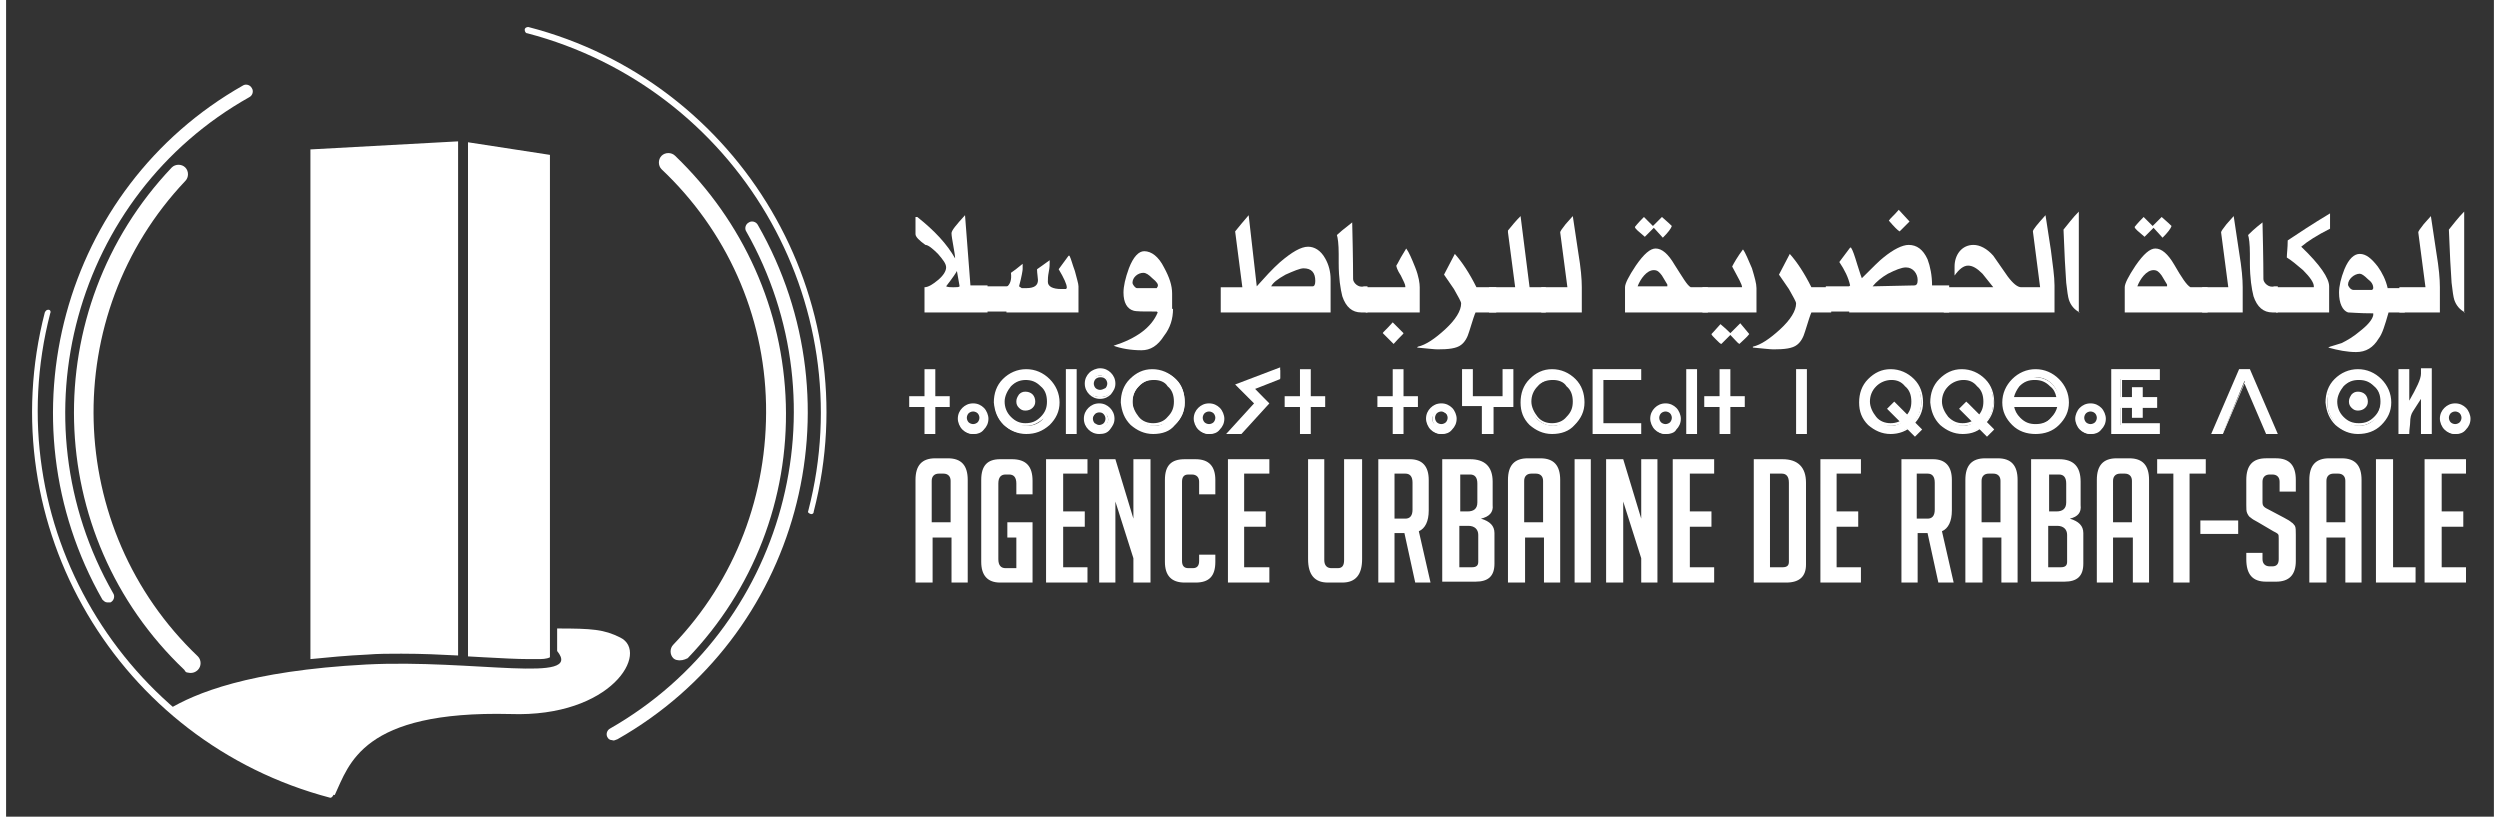 <svg width="300" height="98" id="Layer_1" xmlns="http://www.w3.org/2000/svg" 
viewBox="0 0 276.3 90.7"><rect x="0" y="0" width="276.3" height="90.7" fill="#333333" stroke="none"/><style>.st0,.st1{fill:#fff}</style>
<path class="st0" d="M105.6 30.1c-.1.2-.5.8-1.2 1.7.2.1.5.1.7.1h.2c.3 0 .5 0 .6-.1l-.3-1.7zm3.4 4.6h-7v-2.8c.4 0 .9-.3 1.5-.8s.9-1 .9-1.4c0-.4-.3-.8-.9-1.5-.6-.6-1.1-1-1.4-1-.7-.5-1.1-.9-1.1-1.2v-1.9h.2c1.9 1.5 3.3 3 4.2 4.6 0-.3-.1-.8-.2-1.4-.1-.6-.2-1.1-.2-1.4 0-.3.5-.9 1.5-2l.6 7.8h1.9v3z"/><path class="st0" d="M108.4 31.8h3v2.8h-3z"/><path class="st0" d="M119.1 34.7h-8v-2.8c.4-.3.6-.8.5-1.6.3-.2.7-.5 1.3-1v.6c0 .1-.1.8-.4 1.9l.3.2h.5c.9 0 1.3-.3 1.3-.9 0-.2-.1-.8-.1-1.1v-.1c.3-.2.7-.5 1.4-1v.2c0 .3 0 .6-.1 1.1-.1.5-.1.8-.1 1.1 0 .5.5.8 1.5.8h.5l.1-.1v-.1c0-.3-.3-1-.9-2l1.1-1.5h.1c.2.4.3.9.6 1.7.2.8.4 1.4.4 1.7v2.9zm8.2-3.8c-.4-.4-.7-.6-1-.6-.6 0-1.2.5-1.2 1.1 0 .2.3.6.5.6h2.2c0-.1.1-.1.1-.2.1-.2-.1-.5-.6-.9m2.3 3.4c0 1.1-.3 2.1-1 3-.7 1.1-1.5 1.6-2.5 1.6-1.2 0-2.3-.2-3.1-.5 2.5-.8 4.2-2 4.9-3.7l-.1-.1c-1.5 0-2.3 0-2.6-.1-.7-.2-1.1-.9-1.1-2 0-.7.2-1.6.6-2.7.5-1.3 1.1-1.9 1.7-1.9.8 0 1.6.6 2.2 1.8.6 1.1.9 2 .9 2.9v1.7zm14.5-4.5c-.4 0-1.1.3-2 .7-.9.5-1.4.9-1.6 1.3h4.6c.2 0 .3-.2.3-.6 0-.9-.4-1.4-1.3-1.4m3 4.9h-12.2v-2.8h2.4l-.8-6.2c.4-.5.9-1.1 1.5-1.8l.9 7.9c.9-1 1.7-1.9 2.6-2.7 1.3-1.1 2.3-1.7 3.1-1.7.7 0 1.4.4 1.9 1.3.4.7.6 1.5.6 2.3v3.7zm4.2 0h-.8c-1 0-1.7-.6-2.1-1.8-.2-.8-.4-2-.4-3.7v-1c0-1.1-.1-1.8-.2-2.1.2-.2.8-.7 1.7-1.4.1 4 .1 6.1.1 6.3 0 .4.6 1 1.2.8h.4v2.9z"/><path class="st0" d="M155.2 37c0 .1-.4.4-1.1 1.2l-1.2-1.2c0-.1.4-.4 1.1-1.2l1.2 1.2zm1.8-2.3h-6v-2.8h4.4v-.1c0-.2-.2-.6-.5-1.2-.4-.6-.5-1-.5-1.1 0 0 .2-.3.5-.9l.6-1c.3.4.6 1.1 1 2.1s.5 1.8.5 2.2v2.8zm8.4 0h-2.2c-.1.2-.3.8-.7 2.1-.2.7-.5 1.2-.9 1.5-.5.4-1.4.5-2.6.5-.4 0-1.2-.1-2.3-.2l.1-.1c.9-.2 1.9-.9 3-1.9 1.2-1.1 1.8-2.1 1.8-2.9 0-.2-.3-.7-.8-1.6l-1.1-1.6 1.2-2.3c.8.9 1.6 2.1 2.4 3.7h2.2v2.8z"/><path class="st0" d="M171 34.7h-6.3v-2.8h2.9l-.8-6.1v-.2c.4-.5.9-1.1 1.4-1.6l1 7.9h1.8v2.8z"/><path class="st0" d="M175 34.7h-4.5v-2.8h2.9l-.8-6.1c0-.1.2-.4.6-.9l.8-.9.6 4c.3 1.8.4 3 .4 3.9v2.8zm9.5-2.8v-.3l-.6-1c-.3-.4-.5-.6-.9-.6-.8 0-1.5 1-1.8 1.8h3.3zm-.5-5.5l-1-1.1-1 1c-.7-.6-1.1-.9-1.1-1.1 0 0 .3-.4 1-1.1l1 1 1-1c.2.2.6.5 1.1 1-.1.3-.4.7-1 1.3m5 8.3h-9.2v-2.8c0-.4.4-1.2 1.2-2.4.9-1.3 1.6-1.9 2.2-1.9.7 0 1.4.6 2.1 1.8.9 1.4 1.4 2.3 1.8 2.5h1.9v2.8z"/><path class="st0" d="M193.6 37.1c-.3.4-.7.7-1.1 1.1-.2-.1-.5-.5-1-1l-1 1c-.1 0-.3-.2-.6-.5s-.5-.5-.5-.6c0 0 .3-.3 1-1.1.1.1.5.4 1.1 1l1.1-1.1 1 1.2zm.7-2.4h-5.9v-2.8h4.4c0-.3-.4-1-1.1-2.3.2-.4.6-1.1 1.2-1.9.3.4.6 1.2 1 2.1.3 1 .5 1.7.5 2.2v2.7zm8.4 0h-2.2c-.1.2-.3.8-.7 2.1-.2.7-.5 1.2-.9 1.5-.5.4-1.4.5-2.6.5-.4 0-1.2-.1-2.3-.2v-.1c.9-.2 1.9-.9 3-1.9 1.2-1.1 1.8-2.1 1.8-2.9 0-.2-.3-.7-.8-1.6l-1.1-1.6 1.2-2.3c.8.9 1.6 2.1 2.4 3.7h2.2v2.8z"/><path class="st0" d="M202.1 31.8h3v2.8h-3z"/><path class="st0" d="M211.4 24.6l-1.1 1.1c-.2-.1-.6-.5-1.2-1.2.2-.3.6-.6 1.1-1.2l1.2 1.3zm-.4 5.1c-.5 0-1.2.3-2 .7-.7.4-1.3.9-1.7 1.4l4.6-.1c.3 0 .4-.2.4-.6 0-.7-.5-1.4-1.3-1.4m4.9 5h-11.2v-2.9l.1-.1c-.2-.9-.6-1.7-1.2-2.6l1.2-1.6h.1c.2.3.4.9.7 1.9.3 1 .5 1.5.5 1.5 1.2-1.2 2-2 2.4-2.3 1.1-.9 2.1-1.4 2.8-1.4.9 0 1.6.5 2.1 1.6.3.8.5 1.8.5 2.9h1.9v3z"/><path class="st0" d="M227.4 34.7h-12.2v-2.8h5.5l-1.2-1.5c-.6-.6-1.1-.9-1.6-.9s-1 .4-1.5 1.1v-1c0-1.3.8-2.4 2.1-2.4.7 0 1.5.4 2.2 1.2l1.6 2.3c.6.8 1.1 1.2 1.5 1.2h2.1l-.8-6.2c0-.2.5-.8 1.4-1.8l.6 3.9c.2 1.6.4 2.9.4 3.9v3zm2.9 0c-.6-.3-1-.8-1.2-1.4-.1-.3-.2-1-.3-1.9-.1-1.3-.2-3.3-.3-5.9.5-.6 1-1.3 1.7-2v11.2zm9.7-2.8v-.3l-.6-1c-.3-.4-.5-.6-.9-.6-.8 0-1.5 1-1.8 1.8h3.3zm-.5-5.5l-1-1.1-1 1c-.7-.6-1.1-.9-1.1-1.1 0 0 .3-.4 1-1.1l1 1 1-1c.2.2.6.5 1.1 1-.1.3-.4.7-1 1.3m5 8.3h-9.2v-2.8c0-.4.4-1.2 1.2-2.4.9-1.3 1.6-1.9 2.2-1.9.7 0 1.4.6 2.1 1.8.8 1.4 1.4 2.3 1.8 2.5h1.9v2.8z"/><path class="st0" d="M248.4 34.7h-4.5v-2.8h2.9l-.8-6.1c0-.1.2-.4.6-.9l.8-.9.6 4c.3 1.8.4 3 .4 3.9v2.8zm4.1 0h-.8c-1 0-1.7-.6-2.1-1.8-.2-.8-.4-2-.4-3.7v-1c0-1.1-.1-1.8-.2-2.1.2-.2.7-.7 1.6-1.4.1 4 .1 6.1.1 6.3 0 .4.6 1 1.2.8h.4v2.9z"/><path class="st0" d="M258.1 25.4c-1.4.7-2.5 1.4-3.2 2 2.1 2 3.1 3.5 3.1 4.4v2.9h-5.9v-2.8h4.2v-.1c0-.4-.4-1-1.2-1.8-.7-.6-1.3-1.1-1.8-1.4 0-.4.1-1.1.1-1.9 1.2-.8 2.7-1.8 4.7-3v1.7zm4.2 5.6c-.4-.4-.7-.6-.9-.6-.6 0-1.3.6-1.3 1.2 0 .2.3.6.6.6h2.1c0-.1.1-.1.1-.2 0-.4-.2-.7-.6-1m4.2 3.7h-1.9c-.4 1.4-.7 2.4-1.1 2.9-.6 1-1.4 1.5-2.5 1.5-1 0-2-.2-3.1-.5l.2-.1c.3-.1.7-.2 1.3-.4.6-.3 1.3-.7 2-1.3.9-.7 1.4-1.3 1.5-1.8v-.2c-1.6 0-2.5-.1-2.8-.1-.6-.2-1-1-1-2.2 0-.7.2-1.6.6-2.6.5-1.2 1.1-1.7 1.7-1.7.7 0 1.3.5 2 1.4.5.7.9 1.5 1.1 2.4h1.9v2.7z"/><path class="st0" d="M270.3 34.7h-4.5v-2.8h2.9l-.8-6.1c0-.1.2-.4.6-.9l.8-.9.6 4c.3 1.8.4 3 .4 3.9v2.8zm2.8 0c-.6-.3-1-.8-1.2-1.4-.1-.3-.2-1-.3-1.9-.1-1.3-.2-3.3-.3-5.9.5-.6 1-1.3 1.7-2v11.2zM104.9 58v-4.6c0-.5-.3-.8-.8-.8h-.5c-.5 0-.8.3-.8.8V58h2.1zm-2.1 6.7H101V53.3c0-1.6.7-2.4 2.2-2.4h1.4c1.5 0 2.2.8 2.2 2.4v11.4H105v-5h-2.1v5zm8.4-5V58h2.8v6.7h-3.6c-1.4 0-2.1-.8-2.1-2.3v-9.1c0-1.6.7-2.3 2.1-2.3h1.3c1.6 0 2.3.8 2.3 2.4v1.5h-1.8v-1.2c0-.7-.3-1-.8-1h-.4c-.5 0-.8.3-.8 1v8.4c0 .7.3 1 .8 1h1.2v-3.4h-1zm4.3 5V51h4.6v1.6h-2.7v4.2h2.4v1.7h-2.4V63h2.7v1.7zm9.7-7.1V51h1.9v13.7h-1.9V62l-2-6.3v9h-1.8V51h1.8zm9.1 3.9v.9c0 1.6-.7 2.3-2.2 2.3h-1.2c-1.5 0-2.2-.8-2.2-2.3v-9.1c0-1.6.7-2.3 2.2-2.3h1.2c1.5 0 2.2.8 2.2 2.3v1.6h-1.8v-1.4c0-.5-.3-.8-.8-.8h-.4c-.5 0-.7.3-.7.8v8.8c0 .5.2.8.7.8h.5c.5 0 .7-.3.7-.8v-.7h1.8zm1.4 3.2V51h4.6v1.6h-2.8v4.2h2.4v1.7h-2.4V63h2.8v1.7zM150.6 51v11.1c0 1.7-.7 2.6-2.2 2.6h-1.6c-1.5 0-2.2-.9-2.2-2.6V51h1.8v11.2c0 .6.3.9.8.9h.7c.5 0 .7-.3.7-.9V51h2zm3.6 6.6h1.2c.5 0 .8-.3.8-1v-3c0-.7-.3-1-.8-1h-1.2v5zm-1.9-6.6h3.6c1.4 0 2.1.8 2.1 2.3v3.4c0 1.2-.4 2-1.1 2.3l1.3 5.7h-1.7l-1.2-5.5h-1.1v5.5h-1.8V51zm9.1 12h1.4c.5 0 .7-.2.7-.6v-3c0-.6-.4-1-1.1-1h-1V63zm0-6.2h.9c.7 0 1.1-.3 1.1-1v-2.1c0-.7-.3-1-.8-1h-1.1v4.1zm2.4.8c1 .3 1.5.8 1.5 1.6v3.4c0 1.4-.7 2-2.1 2h-3.7V51h3.1c1.6 0 2.5.8 2.5 2.5v2.6c.1.8-.4 1.3-1.3 1.5zm6.9.4v-4.6c0-.5-.3-.8-.8-.8h-.5c-.5 0-.8.3-.8.8V58h2.1zm-2.1 6.7h-1.8V53.3c0-1.6.7-2.4 2.2-2.4h1.4c1.5 0 2.2.8 2.2 2.4v11.4h-1.8v-5h-2.1v5zm5.6-13.7h1.8v13.7h-1.8zm7.4 6.6V51h1.8v13.7h-1.8V62l-2-6.3v9h-1.9V51h1.9zm3.5 7.1V51h4.6v1.6H187v4.2h2.4v1.7H187V63h2.7v1.7zm10.8-1.7h1.4c.5 0 .7-.2.7-.6v-8.8c0-.7-.3-1-.8-1h-1.3V63zm-1.8 1.7V51h3.2c1.7 0 2.6.9 2.6 2.6v9.1c0 1.3-.7 2-2.2 2h-3.6zm7.4 0V51h4.5v1.6h-2.7v4.2h2.4v1.7h-2.4V63h2.7v1.7zm10.7-7.1h1.2c.5 0 .8-.3.8-1v-3c0-.7-.3-1-.8-1h-1.2v5zm-1.8-6.6h3.6c1.4 0 2.1.8 2.1 2.3v3.4c0 1.2-.4 2-1.1 2.3l1.3 5.7h-1.7l-1.2-5.5h-1.1v5.5h-1.8V51zm11.1 7v-4.6c0-.5-.3-.8-.8-.8h-.5c-.5 0-.8.3-.8.8V58h2.1zm-2.1 6.7h-1.8V53.3c0-1.6.7-2.4 2.2-2.4h1.4c1.5 0 2.2.8 2.2 2.4v11.4h-1.8v-5h-2.1v5zm7.4-1.7h1.4c.5 0 .7-.2.7-.6v-3c0-.6-.4-1-1.1-1h-1V63zm0-6.2h.9c.7 0 1.1-.3 1.1-1v-2.1c0-.7-.3-1-.8-1h-1.1v4.1zm2.4.8c1 .3 1.5.8 1.5 1.6v3.4c0 1.4-.7 2-2.1 2h-3.7V51h3.1c1.6 0 2.4.8 2.4 2.5v2.6c.1.8-.3 1.3-1.2 1.5zm6.9.4v-4.6c0-.5-.3-.8-.8-.8h-.5c-.5 0-.8.3-.8.8V58h2.1zm-2.1 6.7h-1.8V53.3c0-1.6.7-2.4 2.2-2.4h1.4c1.5 0 2.2.8 2.2 2.4v11.4h-1.8v-5H234v5zm8.5-12.1v12.1h-1.8V52.6h-1.8V51h5.4v1.6zm1.2 5.2h4.2v1.5h-4.2zm8.8-3.1v-1.2c0-.5-.3-.8-.8-.8h-.3c-.5 0-.8.3-.8.8v2.3c0 .3.1.4.2.5.1.1.3.2.5.3l1.7.9c.4.2.7.4.8.5.2.1.3.3.4.4.1.2.1.5.1 1v2.9c0 1.5-.7 2.3-2.2 2.3H251c-1.5 0-2.2-.8-2.2-2.5v-.7h1.8v.7c0 .5.3.8.8.8h.3c.5 0 .7-.3.7-.8v-2.3c0-.3 0-.4-.1-.5-.1-.1-.3-.2-.5-.3l-1.7-1c-.4-.2-.7-.4-.8-.5-.2-.1-.3-.3-.4-.5-.1-.2-.1-.5-.1-.9v-2.8c0-1.6.7-2.4 2.2-2.4h1.1c1.5 0 2.2.8 2.2 2.4v1.3h-1.8zm7.3 3.3v-4.6c0-.5-.3-.8-.8-.8h-.5c-.5 0-.8.3-.8.8V58h2.1zm-2.2 6.7h-1.8V53.3c0-1.6.7-2.4 2.2-2.4h1.4c1.5 0 2.2.8 2.2 2.4v11.4h-1.8v-5h-2.1v5zm10 0h-4.4V51h1.9v12h2.5zm1 0V51h4.6v1.6h-2.7v4.2h2.4v1.7h-2.4V63h2.7v1.7zM104.7 45.1H103v3h-.9v-3h-1.6v-1h1.6v-3h.9v3h1.7z"/><path class="st0" d="M102.3 48h.6v-3h1.6v-.6h-1.6v-3h-.6v3h-1.7v.6h1.7v3zm.9.2H102v-3h-1.7V44h1.7v-3h1.2v3h1.6v1.2h-1.6v3zm5.1-1.7c0-.3-.1-.5-.3-.6-.2-.2-.4-.3-.6-.3-.2 0-.4.1-.6.3-.2.2-.3.4-.3.6 0 .3.1.5.3.6.2.2.4.3.6.3.2 0 .4-.1.6-.3.2-.2.3-.4.3-.6m-.9-1.6c.5 0 .8.2 1.1.5.3.3.5.7.5 1.1 0 .5-.2.8-.5 1.2-.3.3-.7.5-1.1.5-.4 0-.8-.2-1.1-.5-.3-.3-.5-.7-.5-1.2s.2-.8.5-1.1c.3-.4.6-.5 1.1-.5"/><path class="st0" d="M107.4 45.7c-.2 0-.4.1-.5.2-.1.1-.2.3-.2.5s.1.4.2.5c.1.1.3.2.5.2s.4-.1.5-.2c.1-.1.2-.3.2-.5s-.1-.4-.2-.5c-.1-.1-.3-.2-.5-.2m0 1.8c-.3 0-.5-.1-.7-.3-.2-.2-.3-.4-.3-.7 0-.3.1-.5.3-.7.2-.2.4-.3.7-.3.3 0 .5.1.7.3.2.2.3.4.3.7 0 .3-.1.5-.3.7-.2.2-.4.3-.7.3m0-2.5c-.4 0-.8.1-1 .4-.3.3-.4.6-.4 1s.1.8.4 1.1c.3.3.6.4 1 .4s.8-.1 1-.4c.3-.3.4-.6.4-1.1s-.1-.8-.4-1c-.3-.2-.6-.4-1-.4m0 3.2c-.5 0-.9-.2-1.2-.5-.3-.3-.5-.8-.5-1.2 0-.5.2-.9.5-1.2.3-.3.7-.5 1.2-.5s.9.2 1.2.5c.3.3.5.8.5 1.2 0 .5-.2.9-.5 1.2-.3.4-.7.5-1.2.5m5-3.6c0-.3.1-.5.2-.7.2-.2.4-.3.7-.3.3 0 .5.1.6.3.2.2.2.4.2.7 0 .2-.1.4-.3.6-.2.2-.4.2-.6.2-.3 0-.5-.1-.6-.2-.1-.1-.2-.3-.2-.6m3.4.1c0-.7-.2-1.3-.7-1.8-.5-.5-1.1-.8-1.8-.8s-1.3.3-1.8.8-.7 1.1-.7 1.8.2 1.3.7 1.8c.5.5 1.1.7 1.8.8.7 0 1.3-.2 1.8-.7.4-.7.7-1.3.7-1.9m.9 0c0 .9-.3 1.8-1 2.4-.7.7-1.5 1-2.5 1s-1.8-.3-2.4-1c-.7-.7-1-1.5-1-2.4 0-1 .3-1.8 1-2.5s1.5-1 2.5-1 1.8.3 2.5 1c.6.7.9 1.5.9 2.5"/><path class="st0" d="M113.3 43.8c-.2 0-.4.1-.6.2-.1.2-.2.3-.2.6 0 .2.1.4.2.5.1.1.3.2.5.2v.1-.1c.2 0 .4-.1.5-.2.1-.1.2-.3.2-.5s0-.4-.2-.6c0-.1-.2-.2-.4-.2zm-.1 1.8c-.3 0-.5-.1-.7-.3-.2-.2-.3-.4-.3-.7 0-.3.1-.5.3-.8.2-.2.4-.3.7-.3.3 0 .6.1.8.3.2.2.3.5.3.8 0 .3-.1.5-.3.7-.2.2-.5.3-.8.3zm.1-3.5v.1c-.7 0-1.2.2-1.7.7-.4.5-.7 1.1-.7 1.7 0 .6.2 1.2.7 1.7.5.5 1 .7 1.6.7.7 0 1.2-.2 1.7-.7.5-.5.7-1 .7-1.7s-.2-1.3-.7-1.7c-.5-.5-1-.7-1.7-.7v-.1zm0 5.2c-.8 0-1.4-.3-1.9-.8s-.8-1.1-.8-1.9c0-.7.3-1.4.8-1.9s1.1-.8 1.9-.8c.7 0 1.3.3 1.9.8.5.5.8 1.2.8 1.9s-.3 1.3-.8 1.9c-.6.5-1.2.8-1.9.8m0-6c-.9 0-1.7.3-2.4 1-.6.7-1 1.5-1 2.4 0 .9.3 1.7 1 2.3.6.6 1.4 1 2.3 1 .9 0 1.7-.3 2.4-1 .6-.6 1-1.4 1-2.3 0-.9-.3-1.7-1-2.4-.6-.7-1.4-1-2.3-1m0 6.9c-1 0-1.8-.4-2.5-1-.7-.7-1-1.5-1.1-2.5 0-1 .3-1.9 1-2.6.7-.7 1.6-1.1 2.6-1.1s1.9.4 2.6 1.1c.7.7 1.1 1.6 1.1 2.6s-.4 1.8-1.1 2.5c-.8.7-1.6 1-2.6 1m4.5-7.1h.9v7h-.9z"/><path class="st0" d="M118 48h.6v-6.7h-.6V48zm.9.2h-1.2V41h1.2v7.2zm3.5-5.6c0-.3-.1-.5-.3-.6-.2-.2-.4-.3-.6-.3-.2 0-.5.1-.6.3-.2.2-.3.4-.3.6 0 .3.1.5.3.6.2.2.4.3.6.3.3 0 .5-.1.6-.3.2-.1.3-.3.3-.6m0 4c0-.3-.1-.5-.3-.6-.2-.2-.4-.3-.6-.3-.2 0-.5.1-.6.3-.2.2-.3.4-.3.6 0 .3.1.5.3.6.2.2.4.3.6.3.3 0 .5-.1.6-.3.2-.2.3-.4.3-.6m-.9-5.5c.5 0 .8.1 1.1.4.3.3.5.6.5 1.1 0 .4-.2.8-.5 1.1-.3.3-.7.4-1.1.4-.4 0-.8-.1-1.1-.4-.3-.3-.5-.6-.5-1.1 0-.4.2-.8.5-1.1.3-.2.6-.4 1.1-.4m-.1 4c.5 0 .8.1 1.1.4.3.3.5.7.5 1.1 0 .4-.2.8-.5 1.1-.3.3-.7.4-1.1.4-.4 0-.8-.1-1.1-.4-.3-.3-.5-.6-.5-1.1 0-.4.2-.8.5-1.1.3-.3.7-.4 1.1-.4"/><path class="st0" d="M121.5 41.9c-.2 0-.4.1-.5.2-.1.1-.2.3-.2.5s.1.4.2.5c.1.1.3.2.5.2s.4-.1.6-.2c.1-.1.2-.3.2-.5s-.1-.4-.2-.5c-.2-.2-.4-.2-.6-.2m0 1.8c-.3 0-.5-.1-.7-.3-.2-.2-.3-.4-.3-.7 0-.3.1-.5.3-.7.2-.2.4-.3.7-.3.3 0 .5.1.7.3.2.2.3.4.3.7 0 .3-.1.5-.3.7-.2.2-.4.3-.7.3m0-2.4c-.4 0-.7.1-1 .4-.3.3-.4.6-.4 1s.1.7.4 1c.3.3.6.4 1 .4s.8-.1 1-.4c.3-.3.4-.6.4-1s-.1-.7-.4-1c-.3-.3-.6-.4-1-.4m0 3c-.5 0-.9-.2-1.2-.5-.3-.3-.5-.7-.5-1.2s.2-.9.5-1.2c.3-.3.8-.5 1.2-.5.5 0 .9.2 1.2.5.3.3.5.7.5 1.2s-.2.8-.5 1.2c-.3.3-.7.5-1.2.5m-.1 1.5c-.2 0-.4.1-.5.2-.1.1-.2.3-.2.5s.1.4.2.5c.2.1.3.2.5.2s.4-.1.5-.2c.1-.1.2-.3.2-.5s-.1-.4-.2-.5c-.1-.1-.2-.2-.5-.2m0 1.8c-.3 0-.5-.1-.7-.3-.2-.2-.3-.4-.3-.7 0-.3.1-.5.3-.7.2-.2.5-.3.7-.3.3 0 .5.1.7.3.2.2.3.4.3.7 0 .3-.1.5-.3.7-.1.2-.4.3-.7.3m0-2.4c-.4 0-.8.1-1 .4-.3.3-.4.6-.4 1s.1.7.4 1c.3.3.6.4 1 .4s.8-.1 1-.4c.3-.3.4-.6.4-1s-.1-.7-.4-1c-.2-.3-.5-.4-1-.4m0 3c-.5 0-.9-.2-1.2-.5-.3-.3-.5-.7-.5-1.2s.2-.9.5-1.2c.3-.3.7-.5 1.2-.5s.9.2 1.2.5c.3.3.5.7.5 1.2s-.2.8-.5 1.2c-.3.4-.7.5-1.2.5m8.6-3.6c0-.7-.2-1.3-.7-1.8-.5-.5-1.1-.8-1.7-.7-.7 0-1.3.3-1.8.8s-.7 1.1-.7 1.8.3 1.3.7 1.8c.5.5 1 .7 1.7.8.7 0 1.2-.3 1.7-.8.5-.6.7-1.2.8-1.9m.9.1c0 1-.4 1.8-1 2.4-.7.7-1.5 1-2.4 1-.9 0-1.7-.3-2.4-1s-1-1.5-1-2.4c0-1 .3-1.8 1-2.5s1.5-1 2.4-1c1 0 1.8.3 2.5 1 .6.6.9 1.5.9 2.5"/><path class="st0" d="M127.5 42.2c-.7 0-1.3.2-1.7.7-.5.5-.7 1.1-.7 1.7 0 .6.3 1.2.7 1.7.4.5 1 .7 1.6.7.6 0 1.2-.2 1.6-.7.5-.5.7-1 .7-1.7s-.2-1.3-.7-1.7c-.3-.5-.9-.7-1.5-.7m0 5.1c-.7 0-1.3-.3-1.8-.8s-.8-1.1-.8-1.8c0-.8.3-1.4.8-1.9s1.1-.8 1.9-.8h.1c.7 0 1.3.3 1.8.8s.8 1.2.8 1.9-.3 1.3-.8 1.9c-.7.4-1.3.7-2 .7m-.1-6c-.9 0-1.7.3-2.3 1-.6.7-1 1.5-.9 2.4 0 .9.3 1.7 1 2.3.6.6 1.4 1 2.3 1 .9 0 1.7-.3 2.3-1 .6-.6 1-1.4 1-2.3 0-.9-.3-1.7-1-2.4-.6-.7-1.4-1-2.4-1m0 6.9c-1 0-1.8-.4-2.5-1-.7-.7-1-1.5-1.1-2.5 0-1 .3-1.9 1-2.6.7-.7 1.5-1.1 2.5-1.1s1.9.4 2.6 1.1c.7.7 1 1.6 1 2.6s-.4 1.8-1.1 2.5c-.5.7-1.4 1-2.4 1m7.1-1.7c0-.3-.1-.5-.3-.6-.2-.2-.4-.3-.6-.3-.2 0-.4.1-.6.3-.2.2-.3.4-.3.6 0 .3.1.5.3.6.2.2.4.3.6.3.2 0 .4-.1.6-.3.2-.2.3-.4.3-.6m-.9-1.6c.5 0 .8.2 1.1.5.3.3.5.7.5 1.1 0 .5-.2.8-.5 1.2-.3.3-.7.5-1.1.5-.4 0-.8-.2-1.1-.5-.3-.3-.5-.7-.5-1.2s.2-.8.5-1.1c.3-.4.7-.5 1.1-.5"/><path class="st0" d="M133.6 45.7c-.2 0-.4.1-.5.2-.1.1-.2.3-.2.5s.1.4.2.5c.1.1.3.2.5.2s.4-.1.5-.2c.1-.1.2-.3.2-.5s-.1-.4-.2-.5c-.1-.1-.3-.2-.5-.2m0 1.8c-.3 0-.5-.1-.7-.3-.2-.2-.3-.4-.3-.7 0-.3.1-.5.3-.7.2-.2.4-.3.7-.3.3 0 .5.1.7.3.2.2.3.4.3.7 0 .3-.1.5-.3.7-.2.2-.4.3-.7.3m0-2.5c-.4 0-.8.1-1 .4-.3.3-.4.6-.4 1s.1.8.4 1.1c.3.3.6.4 1 .4s.8-.1 1-.4c.3-.3.4-.6.4-1.1s-.1-.8-.4-1c-.2-.2-.6-.4-1-.4m0 3.2c-.5 0-.9-.2-1.2-.5-.3-.3-.5-.8-.5-1.2 0-.5.2-.9.5-1.2.3-.3.7-.5 1.2-.5s.9.2 1.2.5c.3.3.5.8.5 1.2 0 .5-.2.9-.5 1.2-.3.4-.7.5-1.2.5m2.2-.1l3-3.2-2-2 4.7-1.8v.9l-2.9 1.1 1.6 1.7-3.1 3.3z"/><path class="st0" d="M136.1 48h.9l3-3.2-1.7-1.7 3-1.2v-.6l-4.2 1.6 1.9 1.9-2.9 3.2zm1.1.2h-1.7l3.1-3.4-2.1-2.1 5-1.9v1.3l-2.8 1.1 1.6 1.6-3.1 3.4zm9.2-3.1h-1.6v3h-.9v-3h-1.7v-1h1.7v-3h.9v3h1.6z"/><path class="st0" d="M144 48h.6v-3h1.6v-.6h-1.6v-3h-.6v3h-1.7v.6h1.7v3zm.9.2h-1.2v-3H142V44h1.7v-3h1.2v3h1.6v1.2h-1.6v3zm11.8-3.1H155v3h-.9v-3h-1.7v-1h1.7v-3h.9v3h1.7z"/><path class="st0" d="M154.2 48h.6v-3h1.6v-.6h-1.6v-3h-.6v3h-1.7v.6h1.7v3zm1 .2H154v-3h-1.7V44h1.7v-3h1.2v3h1.6v1.2h-1.6v3zm5-1.7c0-.3-.1-.5-.3-.6-.2-.2-.4-.3-.6-.3-.2 0-.4.1-.6.3-.2.2-.3.4-.3.6 0 .3.1.5.3.6.2.2.4.3.6.3.2 0 .4-.1.6-.3.3-.2.3-.4.3-.6m-.8-1.6c.5 0 .8.2 1.1.5.3.3.5.7.5 1.1 0 .5-.2.8-.5 1.2-.3.3-.7.5-1.1.5-.4 0-.8-.2-1.1-.5-.3-.3-.5-.7-.5-1.2s.2-.8.5-1.1c.2-.4.6-.5 1.1-.5"/><path class="st0" d="M159.4 45.7c-.2 0-.4.1-.5.2-.1.1-.2.3-.2.5s.1.4.2.5c.1.1.3.2.5.2s.4-.1.5-.2c.1-.1.2-.3.2-.5s-.1-.4-.2-.5c-.2-.1-.3-.2-.5-.2m0 1.8c-.3 0-.5-.1-.7-.3-.2-.2-.3-.4-.3-.7 0-.3.1-.5.3-.7.2-.2.4-.3.7-.3.3 0 .5.1.7.3.2.2.3.4.3.7 0 .3-.1.5-.3.7-.2.2-.4.3-.7.3m0-2.5c-.4 0-.8.1-1 .4-.3.3-.4.6-.4 1s.1.8.4 1.1c.3.3.6.4 1 .4s.8-.1 1-.4c.3-.3.4-.6.4-1.1 0-.4-.1-.8-.4-1-.3-.2-.6-.4-1-.4m0 3.2c-.5 0-.9-.2-1.2-.5-.3-.3-.5-.8-.5-1.2 0-.5.2-.9.5-1.2.3-.3.7-.5 1.2-.5s.9.2 1.2.5c.3.3.5.8.5 1.2 0 .5-.2.9-.5 1.2-.3.4-.7.5-1.2.5m2.4-7.1h.9v3h3.6v-3h.9V45h-2.3v3.1h-.9V45h-2.2z"/><path class="st0" d="M164.1 48h.7v-3.1h2.2v-3.6h-.6v3h-3.9v-3h-.6v3.6h2.2V48zm1 .2h-1.2v-3.1h-2.2V41h1.2v3h3.3v-3h1.2v4.2h-2.2v3zm9.1-3.6c0-.7-.2-1.3-.7-1.8-.5-.5-1.1-.8-1.7-.7-.7 0-1.3.3-1.8.8s-.7 1.1-.7 1.8.3 1.3.7 1.8c.5.5 1 .7 1.7.8.7 0 1.2-.3 1.7-.8.6-.6.8-1.2.8-1.9m1 .1c0 1-.4 1.8-1 2.4-.7.7-1.5 1-2.4 1-.9 0-1.7-.3-2.4-1s-1-1.5-1-2.4c0-1 .3-1.8 1-2.5s1.5-1 2.4-1c1 0 1.8.3 2.5 1 .6.6.9 1.5.9 2.5"/><path class="st0" d="M171.8 42.2c-.7 0-1.3.2-1.7.7-.5.5-.7 1.1-.7 1.7 0 .6.3 1.2.7 1.7.4.5 1 .7 1.6.7.6 0 1.2-.2 1.6-.7.5-.5.7-1 .7-1.7s-.2-1.3-.7-1.7c-.3-.5-.9-.7-1.5-.7m0 5.1c-.7 0-1.3-.3-1.8-.8s-.8-1.1-.8-1.8c0-.8.3-1.4.8-1.9s1.1-.8 1.9-.8h.1c.7 0 1.3.3 1.8.8s.8 1.2.8 1.9-.3 1.3-.8 1.9c-.7.4-1.4.7-2 .7m-.1-6c-.9 0-1.7.3-2.3 1-.6.7-1 1.5-.9 2.4 0 .9.3 1.7 1 2.3.6.6 1.4 1 2.3 1 .9 0 1.7-.3 2.3-1 .6-.6 1-1.4 1-2.3 0-.9-.3-1.7-1-2.4s-1.4-1-2.4-1m0 6.9c-1 0-1.8-.4-2.5-1-.7-.7-1-1.5-1-2.5s.3-1.9 1-2.6c.7-.7 1.5-1.1 2.5-1.1s1.9.4 2.6 1.1c.7.7 1 1.6 1 2.6s-.4 1.8-1.1 2.5c-.6.7-1.5 1-2.5 1m9.8-.1h-5.2v-7h5.2v1h-4.2v5.1h4.2z"/><path class="st0" d="M176.5 48h4.9v-.6h-4.2V42h4.2v-.6h-4.9V48zm5.1.2h-5.4V41h5.4v1.2h-4.2V47h4.2v1.2zm3.6-1.7c0-.3-.1-.5-.3-.6-.2-.2-.4-.3-.6-.3-.2 0-.4.1-.6.3-.2.2-.3.4-.3.6 0 .3.1.5.3.6.2.2.4.3.6.3.2 0 .4-.1.6-.3.2-.2.3-.4.3-.6m-.9-1.6c.5 0 .8.2 1.1.5.3.3.5.7.5 1.1 0 .5-.2.8-.5 1.2-.3.3-.7.5-1.1.5-.4 0-.8-.2-1.1-.5-.3-.3-.5-.7-.5-1.2s.2-.8.5-1.1c.3-.4.7-.5 1.1-.5"/><path class="st0" d="M184.3 45.7c-.2 0-.4.1-.5.2-.1.1-.2.3-.2.5s.1.4.2.5c.1.1.3.2.5.2s.4-.1.5-.2c.1-.1.2-.3.2-.5s-.1-.4-.2-.5c-.1-.1-.3-.2-.5-.2m0 1.8c-.3 0-.5-.1-.7-.3-.2-.2-.3-.4-.3-.7 0-.3.1-.5.3-.7.2-.2.4-.3.7-.3.3 0 .5.1.7.3.2.2.3.4.3.7 0 .3-.1.5-.3.7-.1.2-.4.3-.7.3m0-2.5c-.4 0-.7.1-1 .4-.3.3-.4.6-.4 1s.1.8.4 1.1c.3.3.6.4 1 .4s.8-.1 1-.4c.3-.3.4-.6.4-1.1 0-.4-.1-.8-.4-1-.2-.2-.5-.4-1-.4m0 3.2c-.5 0-.9-.2-1.2-.5-.3-.3-.5-.8-.5-1.2 0-.5.2-.9.5-1.2.3-.3.7-.5 1.2-.5s.9.2 1.2.5c.3.3.5.8.5 1.2 0 .5-.2.9-.5 1.2-.2.4-.7.5-1.2.5m2.4-7.1h.9v7h-.9z"/><path class="st0" d="M186.9 48h.6v-6.7h-.6V48zm.9.2h-1.2V41h1.2v7.2zm5.2-3.1h-1.6v3h-1v-3h-1.6v-1h1.6v-3h1v3h1.6z"/><path class="st0" d="M190.6 48h.6v-3h1.6v-.6h-1.6v-3h-.6v3h-1.7v.6h1.7v3zm.9.2h-1.2v-3h-1.7V44h1.7v-3h1.2v3h1.6v1.2h-1.6v3zm7.5-7.1h.9v7h-.9z"/><path class="st0" d="M199.1 48h.6v-6.7h-.6V48zm.9.2h-1.2V41h1.2v7.2zm11.8-3.6c0-.7-.2-1.3-.7-1.8-.5-.5-1.1-.8-1.7-.7-.7 0-1.3.3-1.8.8s-.7 1.1-.7 1.8.3 1.3.7 1.8c.5.5 1.1.7 1.7.8.7 0 1.2-.3 1.7-.8.5-.6.7-1.2.8-1.9m.9.1c0 1-.4 1.8-1 2.4-.7.7-1.5 1-2.4 1-.9 0-1.7-.3-2.4-1s-1-1.5-1-2.4c0-1 .3-1.8 1-2.5s1.5-1 2.4-1c1 0 1.8.3 2.5 1 .6.6.9 1.5.9 2.5"/><path class="st0" d="M209.4 42.2c-.7 0-1.3.3-1.7.7-.5.5-.7 1.1-.7 1.7 0 .6.3 1.2.7 1.7.4.5 1 .7 1.6.7.6 0 1.2-.2 1.6-.7.5-.5.7-1 .7-1.7s-.2-1.3-.7-1.7c-.4-.5-.9-.7-1.5-.7m-.1 5.1c-.7 0-1.3-.3-1.8-.8s-.8-1.1-.8-1.8c0-.8.3-1.4.8-1.9s1.1-.8 1.9-.8h.1c.7 0 1.3.3 1.8.8s.8 1.2.8 1.9-.3 1.3-.8 1.9c-.7.4-1.3.7-2 .7m0-6c-.9 0-1.7.3-2.3 1-.6.7-1 1.5-.9 2.4 0 .9.3 1.7 1 2.3.6.6 1.4 1 2.3 1 .9 0 1.7-.3 2.3-1 .6-.6 1-1.4 1-2.3 0-.9-.3-1.7-1-2.4s-1.5-1-2.4-1m0 6.9c-1 0-1.8-.4-2.5-1-.7-.7-1-1.5-1-2.5s.3-1.9 1-2.6c.7-.7 1.5-1.1 2.5-1.1s1.9.4 2.6 1.1c.7.7 1 1.6 1 2.6s-.4 1.8-1.1 2.5c-.7.7-1.6 1-2.5 1m10.5-3.6c0-.7-.2-1.3-.7-1.8-.5-.5-1.1-.8-1.7-.7-.7 0-1.3.3-1.8.8s-.7 1.1-.7 1.8.3 1.3.7 1.8c.5.5 1 .7 1.7.8.7 0 1.2-.3 1.7-.8.5-.6.8-1.2.8-1.9m.9.1c0 1-.4 1.8-1 2.4-.7.7-1.5 1-2.4 1-.9 0-1.7-.3-2.4-1s-1-1.5-1-2.4c0-1 .3-1.8 1-2.5s1.5-1 2.4-1c1 0 1.8.3 2.5 1 .6.6.9 1.5.9 2.5"/><path class="st0" d="M217.4 42.2c-.7 0-1.3.3-1.7.7-.5.5-.7 1.1-.7 1.7 0 .6.3 1.2.7 1.7.5.5 1 .7 1.6.7.6 0 1.2-.2 1.6-.7.5-.5.7-1 .7-1.7s-.2-1.3-.7-1.7c-.4-.5-.9-.7-1.5-.7m-.1 5.1c-.7 0-1.3-.3-1.8-.8s-.8-1.1-.8-1.8c0-.8.3-1.4.8-1.9s1.1-.8 1.9-.8h.1c.7 0 1.3.3 1.8.8s.8 1.2.8 1.9-.3 1.3-.8 1.9c-.7.4-1.3.7-2 .7m0-6c-.9 0-1.7.3-2.3 1-.6.7-1 1.5-.9 2.4 0 .9.3 1.7 1 2.3.6.6 1.4 1 2.3 1 .9 0 1.7-.3 2.3-1 .6-.6 1-1.4 1-2.3 0-.9-.3-1.7-1-2.4s-1.5-1-2.4-1m0 6.9c-1 0-1.8-.4-2.5-1-.7-.7-1-1.5-1.1-2.5 0-1 .3-1.9 1-2.6.7-.7 1.5-1.1 2.5-1.1s1.9.4 2.6 1.1c.7.7 1 1.6 1 2.6s-.4 1.8-1.1 2.5c-.6.7-1.4 1-2.4 1m9.9-1.8c.4-.4.7-.9.7-1.5h-5.1c.1.6.3 1.1.7 1.5.5.5 1.1.8 1.8.8.8 0 1.4-.3 1.9-.8m-3.6-3.6c-.4.4-.7.9-.7 1.4h5.1c-.1-.5-.3-1-.7-1.5-.5-.5-1.1-.8-1.8-.8-.8.2-1.4.4-1.9.9m5.3 1.9c0 1-.4 1.8-1 2.4-.7.7-1.5 1-2.5 1s-1.8-.3-2.5-1-1-1.5-1-2.4c0-1 .3-1.8 1-2.5s1.5-1 2.5-1 1.8.3 2.5 1 1 1.5 1 2.5"/><path class="st0" d="M223 44.1h4.7c-.1-.5-.3-.9-.7-1.2-.5-.5-1-.7-1.7-.7v-.1.1c-.7 0-1.2.2-1.7.7-.3.4-.5.8-.6 1.2m5.1.3h-5.4v-.2c.1-.6.3-1.1.8-1.5.5-.5 1.1-.8 1.9-.8.7 0 1.4.3 1.9.8.4.5.7 1 .8 1.6v.1zm-5.1.7c.1.5.3.9.7 1.3.5.5 1 .7 1.7.7s1.3-.2 1.7-.7c.4-.4.6-.8.7-1.2H223zm2.4 2.3c-.7 0-1.4-.3-1.9-.8-.4-.5-.7-1-.8-1.6v-.2h5.4v.2c-.1.6-.3 1.1-.8 1.6s-1.2.7-1.9.8zm0-6.1c-.9 0-1.7.3-2.4 1s-1 1.5-1 2.4c0 .9.4 1.7 1 2.3.6.6 1.4 1 2.4 1 .9 0 1.7-.3 2.4-1 .7-.6 1-1.4 1-2.3 0-.9-.3-1.7-1-2.4s-1.5-1-2.4-1m0 6.9c-1 0-1.9-.3-2.6-1-.7-.7-1.1-1.5-1.1-2.5s.4-1.9 1.1-2.6c.7-.7 1.6-1.1 2.6-1.1s1.9.4 2.6 1.1c.7.7 1.1 1.6 1.1 2.6s-.4 1.8-1.1 2.5c-.7.7-1.6 1-2.6 1m7-1.7c0-.3-.1-.5-.3-.6-.2-.2-.4-.3-.6-.3-.2 0-.4.1-.6.3-.2.2-.3.4-.3.6 0 .3.1.5.3.6.2.2.4.3.6.3.2 0 .4-.1.6-.3.2-.2.3-.4.3-.6m-.9-1.6c.5 0 .8.2 1.1.5.3.3.5.7.5 1.1 0 .5-.2.8-.5 1.2-.3.3-.7.5-1.1.5-.4 0-.8-.2-1.1-.5-.3-.3-.5-.7-.5-1.2s.2-.8.5-1.1c.3-.4.7-.5 1.1-.5"/><path class="st0" d="M231.5 45.7c-.2 0-.4.1-.5.2-.1.1-.2.3-.2.5s.1.4.2.5c.1.1.3.2.5.2s.4-.1.5-.2c.1-.1.2-.3.2-.5s-.1-.4-.2-.5c-.1-.1-.3-.2-.5-.2m0 1.8c-.3 0-.5-.1-.7-.3-.2-.2-.3-.4-.3-.7 0-.3.1-.5.3-.7.2-.2.4-.3.7-.3.3 0 .5.1.7.3.2.2.3.4.3.7 0 .3-.1.5-.3.7-.1.2-.4.3-.7.3m0-2.5c-.4 0-.8.1-1 .4-.3.3-.4.6-.4 1s.1.8.4 1.1c.3.3.6.4 1 .4s.8-.1 1-.4c.3-.3.4-.6.4-1.1 0-.4-.1-.8-.4-1-.2-.2-.5-.4-1-.4m0 3.2c-.5 0-.9-.2-1.2-.5-.3-.3-.5-.8-.5-1.2s.2-.9.5-1.2c.3-.3.7-.5 1.2-.5s.9.2 1.2.5c.3.3.5.8.5 1.2 0 .5-.2.9-.5 1.2-.3.4-.7.5-1.2.5m7.6-.1h-5.2v-7h5.2v1h-4.3v5.1h4.3z"/><path class="st0" d="M234.1 48h4.9v-.6h-4.2V42h4.2v-.6h-4.9V48zm5.1.2h-5.4V41h5.4v1.2H235V47h4.2v1.2zm9.9-7.1l3 7h-1l-2.5-5.8-2.4 5.8h-1.1l3-7z"/><path class="st0" d="M251.2 48h.7l-2.8-6.7h-.8l-2.8 6.7h.7l2.6-6 2.4 6zm1.1.2H251l-2.4-5.6-2.4 5.6h-1.3L248 41h1.2l3.1 7.2zm8-3.6c0-.3.1-.5.2-.7.2-.2.4-.3.7-.3.3 0 .5.1.6.3.2.2.2.4.2.7 0 .2-.1.4-.3.6-.2.2-.4.2-.6.2-.3 0-.5-.1-.6-.2-.1-.1-.1-.3-.2-.6m3.5.1c0-.7-.2-1.3-.7-1.8-.5-.5-1.1-.8-1.8-.8s-1.3.3-1.8.8-.7 1.1-.7 1.8.2 1.3.7 1.8c.5.5 1.1.7 1.7.8.7 0 1.3-.2 1.8-.7.5-.7.7-1.3.8-1.9m.9 0c0 .9-.3 1.8-1 2.4-.7.7-1.5 1-2.5 1s-1.8-.3-2.4-1c-.7-.7-1-1.5-1-2.4 0-1 .3-1.8 1-2.5s1.5-1 2.5-1 1.8.3 2.5 1c.6.7.9 1.5.9 2.5"/><path class="st0" d="M261.2 43.8c-.2 0-.4.1-.6.2-.1.2-.2.3-.2.6 0 .2.1.4.2.5.1.1.3.2.5.2v.1-.1c.2 0 .4-.1.5-.2.1-.1.2-.3.2-.5s0-.4-.2-.6c0-.1-.1-.2-.4-.2zm0 1.8c-.3 0-.5-.1-.7-.3-.2-.2-.3-.4-.3-.7 0-.3.1-.5.3-.8.2-.2.4-.3.7-.3.3 0 .6.1.8.3.2.2.3.5.3.8 0 .3-.1.5-.3.7-.2.2-.5.3-.8.3zm.1-3.5v.1c-.7 0-1.2.2-1.7.7-.4.5-.7 1.1-.7 1.7 0 .6.2 1.2.7 1.7.5.5 1 .7 1.7.7s1.2-.2 1.7-.7c.5-.5.7-1 .7-1.7s-.2-1.3-.7-1.7c-.5-.5-1-.7-1.7-.7v-.1zm0 5.2c-.8 0-1.4-.3-1.9-.8s-.8-1.1-.8-1.9c0-.7.3-1.4.8-1.9s1.1-.8 1.9-.8c.7 0 1.3.3 1.9.8.5.5.8 1.2.8 1.9s-.3 1.3-.8 1.9c-.6.5-1.2.8-1.9.8m-.1-6c-.9 0-1.7.3-2.4 1-.6.7-1 1.5-1 2.4 0 .9.3 1.7 1 2.3.6.6 1.4 1 2.3 1 .9 0 1.7-.3 2.4-1 .6-.6 1-1.4 1-2.3 0-.9-.3-1.7-1-2.4-.5-.7-1.3-1-2.3-1m0 6.9c-1 0-1.8-.4-2.5-1-.7-.7-1-1.5-1.1-2.5 0-1 .3-1.9 1-2.6.7-.7 1.6-1.1 2.6-1.1s1.9.4 2.6 1.1c.7.7 1.1 1.6 1.1 2.6s-.4 1.8-1.1 2.5c-.7.7-1.6 1-2.6 1m8-.1h-.9v-4.2l-1.1 1.8c-.2.3-.3.7-.3 1.2 0 .4-.1.8-.1 1.2h-.9v-7h.9V45c1-1.7 1.5-2.9 1.5-3.5v-.4h.9v7z"/><path class="st0" d="M268.4 48h.7v-6.7h-.6v.3c0 .6-.5 1.8-1.6 3.5l-.3.4v-4.3h-.6V48h.6c0-.4 0-.8.1-1.1.1-.5.2-1 .3-1.3l1.4-2.2V48zm1 .2h-1.2v-3.9l-.9 1.4c-.2.3-.3.7-.3 1.2 0 .3-.1.8-.1 1.2v.1h-1.2V41h1.2v3.5c.8-1.4 1.3-2.4 1.3-3v-.6h1.2v7.3zm3.5-1.7c0-.3-.1-.5-.3-.6-.2-.2-.4-.3-.6-.3-.2 0-.4.1-.6.3-.2.2-.3.4-.3.6 0 .3.1.5.3.6.2.2.4.3.6.3.2 0 .4-.1.6-.3.2-.2.3-.4.3-.6m-.9-1.6c.5 0 .8.2 1.1.5.3.3.5.7.5 1.1 0 .5-.2.8-.5 1.2-.3.3-.7.5-1.1.5-.4 0-.8-.2-1.1-.5-.3-.3-.5-.7-.5-1.2s.2-.8.5-1.1c.3-.4.7-.5 1.1-.5"/><path class="st0" d="M272 45.7c-.2 0-.4.1-.5.2-.1.1-.2.3-.2.5s.1.4.2.5c.1.1.3.2.5.2s.4-.1.5-.2c.1-.1.2-.3.2-.5s-.1-.4-.2-.5c-.1-.1-.3-.2-.5-.2m0 1.8c-.3 0-.5-.1-.7-.3-.2-.2-.3-.4-.3-.7 0-.3.1-.5.3-.7.2-.2.4-.3.7-.3.3 0 .5.1.7.3.2.2.3.4.3.7 0 .3-.1.5-.3.7-.2.2-.4.3-.7.3m0-2.5c-.4 0-.8.1-1 .4-.3.3-.4.6-.4 1s.1.8.4 1.1c.3.3.6.4 1 .4s.8-.1 1-.4c.3-.3.4-.6.4-1.1 0-.4-.1-.8-.4-1-.2-.2-.6-.4-1-.4m0 3.2c-.5 0-.9-.2-1.2-.5-.3-.3-.5-.8-.5-1.2 0-.5.2-.9.5-1.2.3-.3.7-.5 1.2-.5s.9.2 1.2.5c.3.3.5.8.5 1.2 0 .5-.2.9-.5 1.2-.3.4-.7.5-1.2.5"/><path transform="rotate(-44.822 210.886 46.526)" class="st0" d="M210.4 44.5h.9v4.1h-.9z"/><path class="st0" d="M209.3 45.4l2.7 2.7.4-.4-2.7-2.7-.4.4zm2.7 3.1l-3.1-3.1.8-.8 3.1 3.1-.8.8z"/><path transform="rotate(-44.911 218.917 46.527)" class="st0" d="M218.5 44.5h.9v4.1h-.9z"/><path class="st0" d="M217.3 45.4l2.7 2.7.4-.4-2.7-2.7-.4.4zm2.7 3.1l-3.1-3.1.8-.8 3.1 3.1-.8.8zm14.7-4.3h4.1v.9h-4.1z"/><path class="st0" d="M234.8 45h3.8v-.6h-3.8v.6zm4.1.3h-4.4v-1.2h4.4v1.2z"/><path class="st0" d="M236.2 43.1h.9v3.2h-.9z"/><path class="st0" d="M236.4 46.2h.6v-2.9h-.6v2.9zm.9.2h-1.2V43h1.2v3.4z"/><path class="st1" d="M74.5 73.3c-.1 0-.3-.1-.4-.2-.4-.4-.4-1.1 0-1.5 6.9-7.2 10.5-16.7 10.3-26.7-.2-10-4.4-19.3-11.6-26.1-.4-.4-.4-1.1 0-1.5.4-.4 1.1-.4 1.5 0 7.6 7.3 12 17.1 12.3 27.6.3 10.5-3.6 20.6-10.9 28.2-.4.2-.8.3-1.2.2m-54.3 1.4c-.2 0-.3-.1-.4-.3-15.8-15-16.4-40-1.4-55.8.4-.4 1.1-.4 1.5 0 .4.4.4 1.1 0 1.5C5.8 35 6.4 58.7 21.3 72.9c.4.4.4 1.1 0 1.5-.3.3-.7.4-1.1.3"/><path class="st1" d="M67.3 82.2c-.2 0-.4-.1-.5-.3-.2-.3-.1-.8.3-1 19.4-11.1 26.1-35.8 15.1-55.2-.2-.3-.1-.8.3-1 .3-.2.8-.1 1 .3C95 45.1 88 70.7 67.9 82.1c-.3.1-.4.2-.6.1M11.2 66.9c-.2 0-.4-.2-.5-.3-11.4-20-4.5-45.7 15.6-57.1.3-.2.8-.1 1 .3.2.3.1.8-.3 1C7.6 21.7.8 46.5 11.9 65.9c.2.3.1.8-.3 1h-.4"/><path class="st0" d="M89.4 57.1s-.1 0 0 0c-.3-.1-.4-.2-.3-.4 6-23.2-8-46.9-31.2-53-.2 0-.3-.2-.3-.4s.2-.3.4-.3c23.6 6.1 37.8 30.3 31.7 53.8 0 .2-.1.3-.3.3M36 88.6C12.4 82.4-1.8 58.3 4.3 34.7c.1-.2.2-.3.4-.3s.3.2.2.4c-6 23.2 8 46.9 31.2 53 .2 0 .3.2.3.4-.1.2-.2.4-.4.4"/><path class="st1" d="M58.1 73.2c-1.4 0-3.1-.1-5-.2l-1.8-.1V15.8l9.1 1.4V73c-.4.2-.9.2-1.4.2h-.9zM33.7 16.6l16.5-.9v57.1c-1.9-.1-4-.2-6.3-.2-1.3 0-2.6 0-3.8.1-2.2.1-4.3.3-6.3.5V16.6z"/><path class="st0" d="M68.2 70.8c-1.8-.9-3.1-1-7-1v2.5c3 3.7-9.3.9-21.2 1.5-13.1.7-19 3.2-22 5 5.5 4.7 11.6 7.8 18.5 9.5 1.6-3.4 3-9.4 19.5-9 11.3.4 15.5-6.9 12.2-8.5"/></svg>
